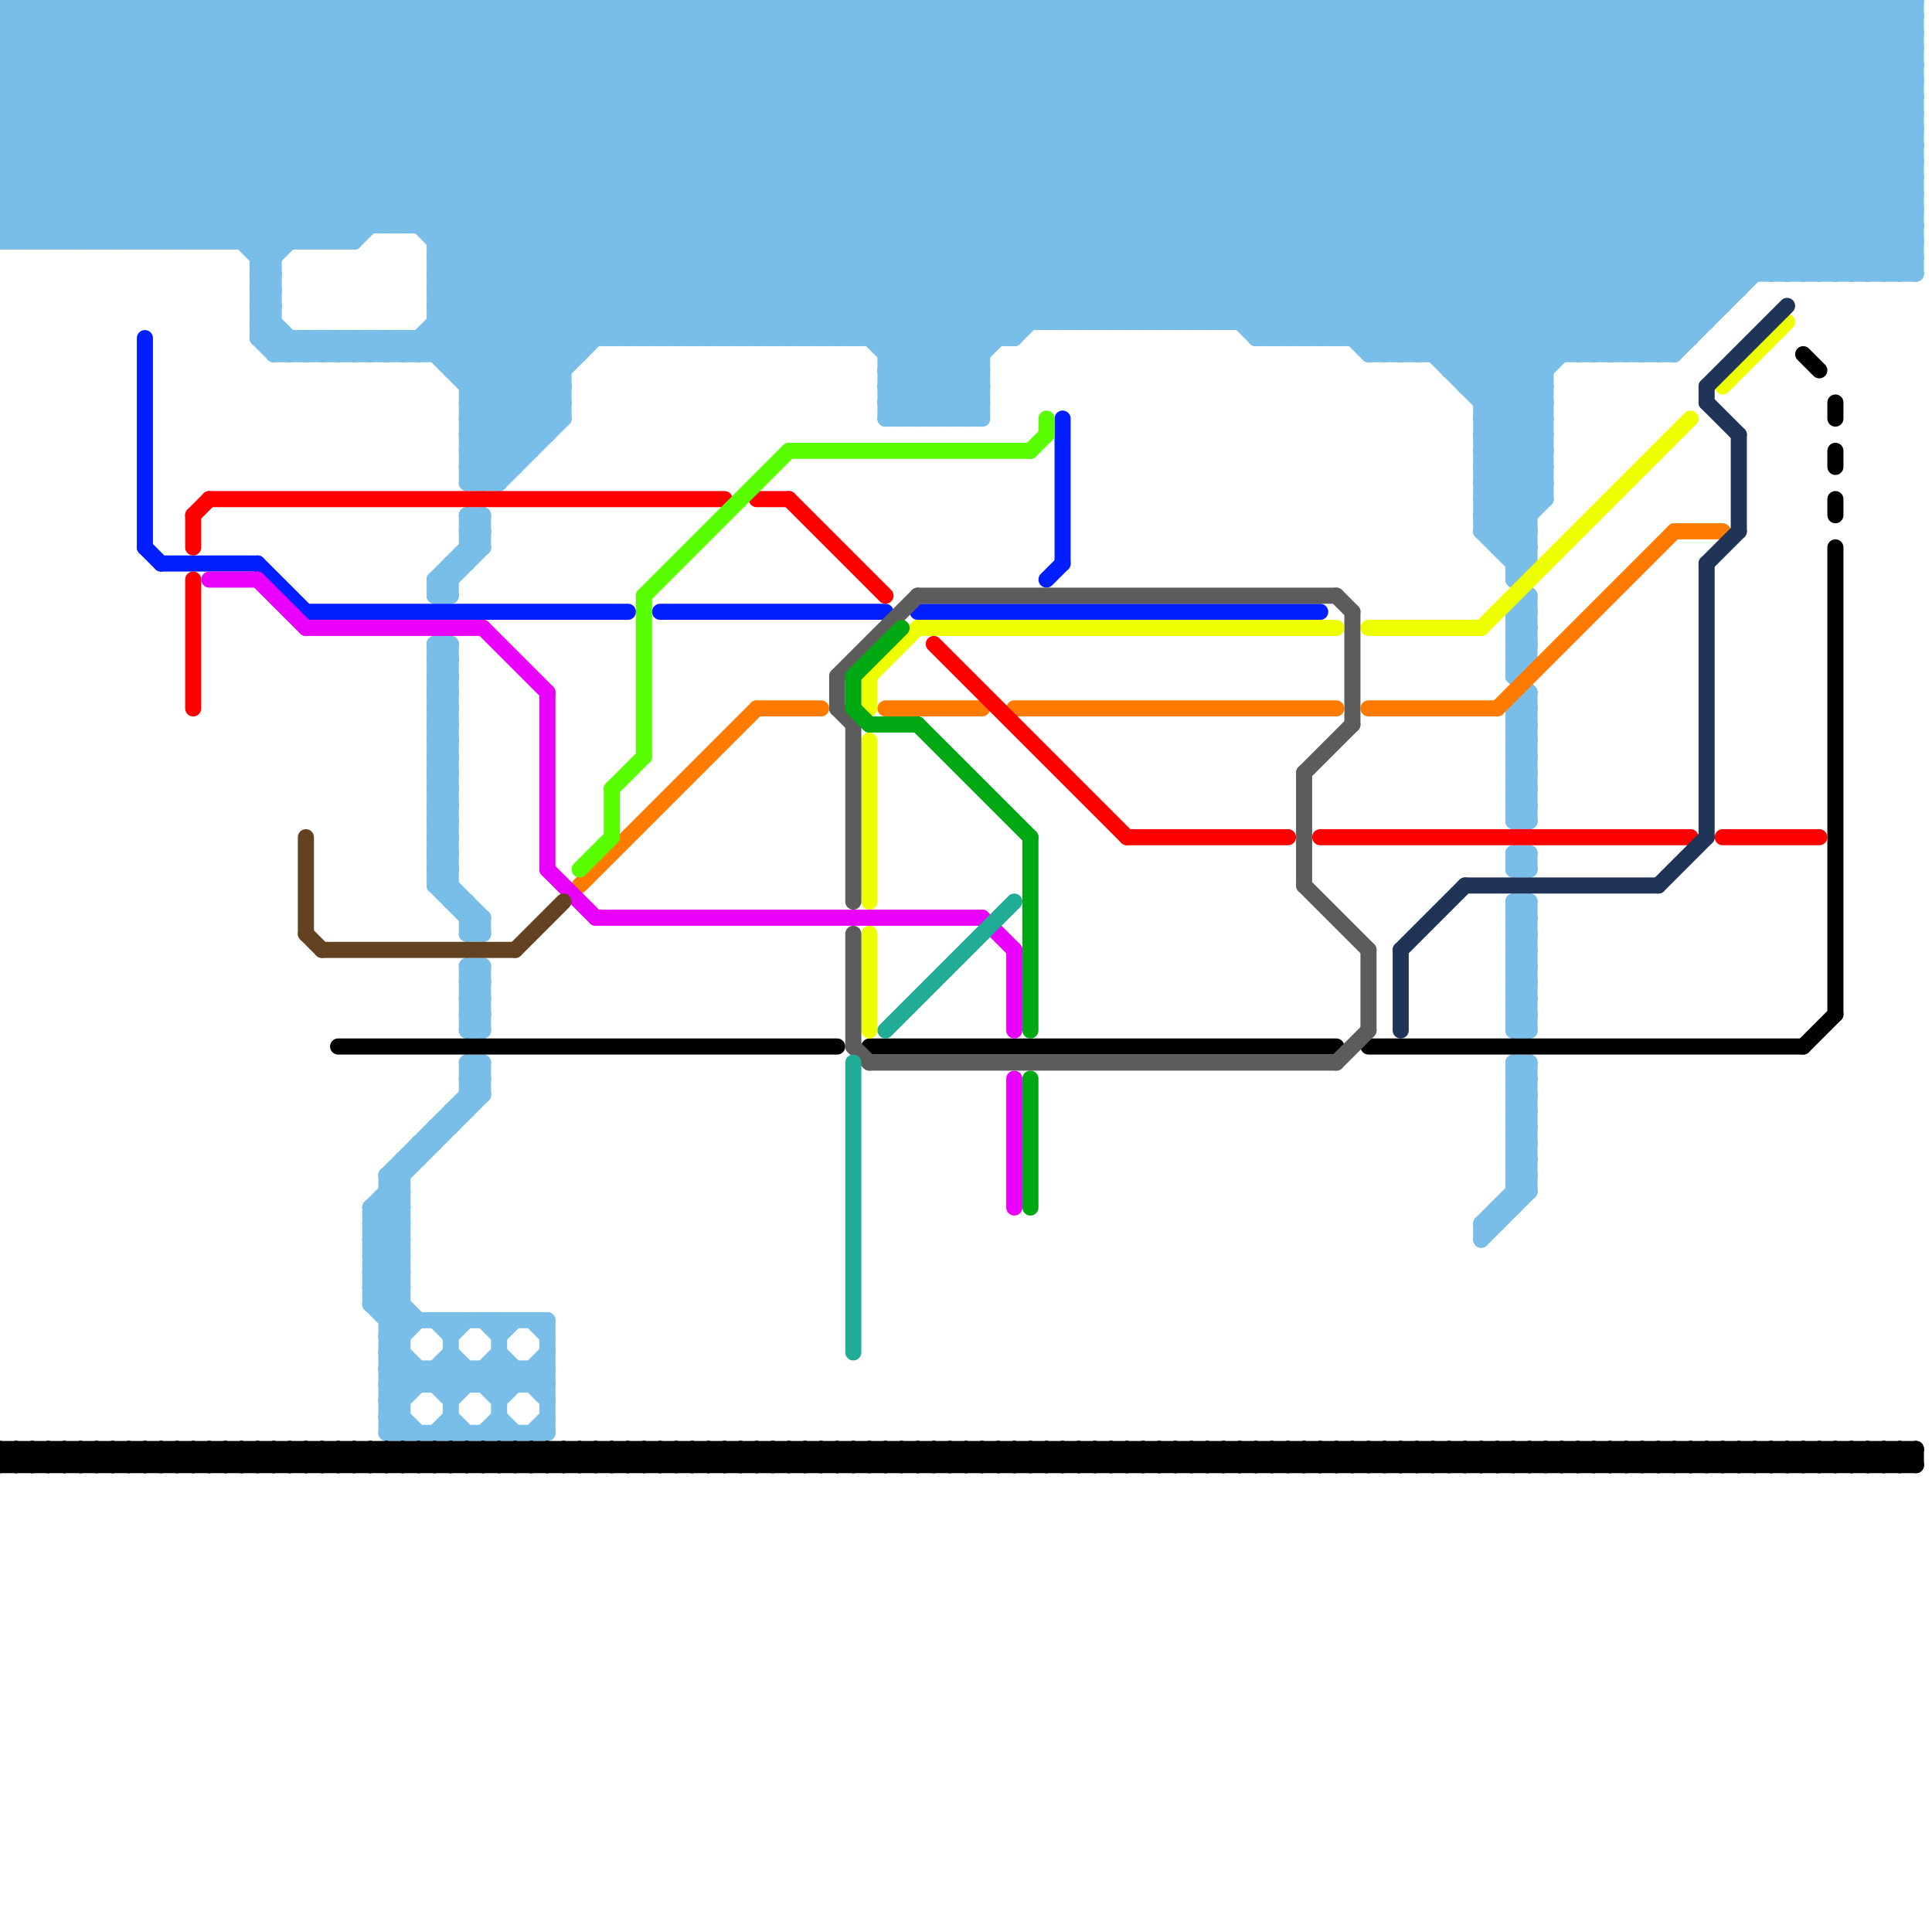 
<svg version="1.1" xmlns="http://www.w3.org/2000/svg" viewBox="0 0 120 120">
<style>line { stroke-width: 1; fill: none; stroke-linecap: round; stroke-linejoin: round; } .c0 { stroke: #79bde9 } .c1 { stroke: #000000 } .c2 { stroke: #001eff } .c3 { stroke: #eeff00 } .c4 { stroke: #ff7b00 } .c5 { stroke: #ff0000 } .c6 { stroke: #1f3456 } .c7 { stroke: #e900fa } .c8 { stroke: #634221 } .c9 { stroke: #59ff00 } .c10 { stroke: #5c5c5c } .c11 { stroke: #00a814 } .c12 { stroke: #20ac95 }</style><line class="c0" x1="0" y1="5" x2="10" y2="15"/><line class="c0" x1="88" y1="0" x2="107" y2="19"/><line class="c0" x1="81" y1="0" x2="81" y2="21"/><line class="c0" x1="100" y1="0" x2="117" y2="17"/><line class="c0" x1="27" y1="52" x2="28" y2="51"/><line class="c0" x1="24" y1="0" x2="24" y2="14"/><line class="c0" x1="27" y1="54" x2="28" y2="53"/><line class="c0" x1="11" y1="15" x2="26" y2="0"/><line class="c0" x1="29" y1="27" x2="34" y2="27"/><line class="c0" x1="29" y1="57" x2="30" y2="57"/><line class="c0" x1="0" y1="8" x2="7" y2="15"/><line class="c0" x1="101" y1="22" x2="119" y2="4"/><line class="c0" x1="24" y1="21" x2="25" y2="22"/><line class="c0" x1="94" y1="57" x2="95" y2="57"/><line class="c0" x1="26" y1="0" x2="26" y2="14"/><line class="c0" x1="108" y1="0" x2="108" y2="18"/><line class="c0" x1="94" y1="59" x2="95" y2="59"/><line class="c0" x1="106" y1="0" x2="119" y2="13"/><line class="c0" x1="30" y1="32" x2="30" y2="34"/><line class="c0" x1="27" y1="70" x2="28" y2="70"/><line class="c0" x1="0" y1="3" x2="3" y2="0"/><line class="c0" x1="31" y1="30" x2="35" y2="26"/><line class="c0" x1="90" y1="0" x2="90" y2="23"/><line class="c0" x1="86" y1="22" x2="108" y2="0"/><line class="c0" x1="29" y1="62" x2="30" y2="61"/><line class="c0" x1="19" y1="21" x2="20" y2="22"/><line class="c0" x1="29" y1="64" x2="30" y2="63"/><line class="c0" x1="91" y1="0" x2="91" y2="24"/><line class="c0" x1="28" y1="56" x2="29" y2="56"/><line class="c0" x1="27" y1="51" x2="28" y2="52"/><line class="c0" x1="94" y1="64" x2="95" y2="63"/><line class="c0" x1="72" y1="20" x2="92" y2="0"/><line class="c0" x1="24" y1="81" x2="25" y2="80"/><line class="c0" x1="94" y1="40" x2="95" y2="39"/><line class="c0" x1="79" y1="0" x2="101" y2="22"/><line class="c0" x1="24" y1="83" x2="25" y2="82"/><line class="c0" x1="95" y1="66" x2="95" y2="74"/><line class="c0" x1="94" y1="56" x2="95" y2="57"/><line class="c0" x1="63" y1="21" x2="84" y2="0"/><line class="c0" x1="94" y1="58" x2="95" y2="59"/><line class="c0" x1="29" y1="26" x2="55" y2="0"/><line class="c0" x1="28" y1="88" x2="29" y2="89"/><line class="c0" x1="81" y1="0" x2="103" y2="22"/><line class="c0" x1="110" y1="0" x2="119" y2="9"/><line class="c0" x1="41" y1="0" x2="62" y2="21"/><line class="c0" x1="1" y1="15" x2="16" y2="0"/><line class="c0" x1="114" y1="0" x2="119" y2="5"/><line class="c0" x1="20" y1="21" x2="20" y2="22"/><line class="c0" x1="20" y1="0" x2="20" y2="15"/><line class="c0" x1="53" y1="0" x2="73" y2="20"/><line class="c0" x1="94" y1="38" x2="94" y2="42"/><line class="c0" x1="0" y1="7" x2="8" y2="15"/><line class="c0" x1="92" y1="30" x2="95" y2="33"/><line class="c0" x1="27" y1="41" x2="28" y2="41"/><line class="c0" x1="78" y1="21" x2="105" y2="21"/><line class="c0" x1="9" y1="0" x2="23" y2="14"/><line class="c0" x1="27" y1="16" x2="119" y2="16"/><line class="c0" x1="0" y1="10" x2="119" y2="10"/><line class="c0" x1="94" y1="39" x2="95" y2="39"/><line class="c0" x1="27" y1="18" x2="108" y2="18"/><line class="c0" x1="0" y1="12" x2="119" y2="12"/><line class="c0" x1="33" y1="85" x2="34" y2="86"/><line class="c0" x1="76" y1="0" x2="98" y2="22"/><line class="c0" x1="0" y1="4" x2="119" y2="4"/><line class="c0" x1="0" y1="14" x2="119" y2="14"/><line class="c0" x1="22" y1="21" x2="22" y2="22"/><line class="c0" x1="28" y1="40" x2="28" y2="56"/><line class="c0" x1="22" y1="0" x2="22" y2="15"/><line class="c0" x1="0" y1="9" x2="9" y2="0"/><line class="c0" x1="94" y1="61" x2="95" y2="60"/><line class="c0" x1="23" y1="79" x2="26" y2="82"/><line class="c0" x1="97" y1="0" x2="97" y2="22"/><line class="c0" x1="94" y1="63" x2="95" y2="62"/><line class="c0" x1="55" y1="0" x2="75" y2="20"/><line class="c0" x1="65" y1="20" x2="85" y2="0"/><line class="c0" x1="15" y1="0" x2="15" y2="15"/><line class="c0" x1="27" y1="36" x2="27" y2="37"/><line class="c0" x1="105" y1="0" x2="105" y2="21"/><line class="c0" x1="17" y1="22" x2="18" y2="21"/><line class="c0" x1="0" y1="11" x2="4" y2="15"/><line class="c0" x1="6" y1="0" x2="21" y2="15"/><line class="c0" x1="49" y1="0" x2="49" y2="21"/><line class="c0" x1="27" y1="15" x2="42" y2="0"/><line class="c0" x1="0" y1="7" x2="7" y2="0"/><line class="c0" x1="27" y1="40" x2="28" y2="41"/><line class="c0" x1="16" y1="20" x2="18" y2="22"/><line class="c0" x1="46" y1="0" x2="66" y2="20"/><line class="c0" x1="23" y1="77" x2="25" y2="75"/><line class="c0" x1="25" y1="22" x2="47" y2="0"/><line class="c0" x1="38" y1="21" x2="59" y2="0"/><line class="c0" x1="29" y1="67" x2="30" y2="68"/><line class="c0" x1="76" y1="0" x2="76" y2="20"/><line class="c0" x1="94" y1="67" x2="95" y2="68"/><line class="c0" x1="95" y1="0" x2="95" y2="35"/><line class="c0" x1="48" y1="0" x2="68" y2="20"/><line class="c0" x1="68" y1="0" x2="96" y2="28"/><line class="c0" x1="21" y1="0" x2="42" y2="21"/><line class="c0" x1="40" y1="21" x2="61" y2="0"/><line class="c0" x1="94" y1="42" x2="95" y2="41"/><line class="c0" x1="118" y1="0" x2="119" y2="1"/><line class="c0" x1="25" y1="14" x2="39" y2="0"/><line class="c0" x1="25" y1="0" x2="25" y2="14"/><line class="c0" x1="92" y1="24" x2="116" y2="0"/><line class="c0" x1="24" y1="82" x2="34" y2="82"/><line class="c0" x1="27" y1="43" x2="28" y2="43"/><line class="c0" x1="54" y1="0" x2="54" y2="21"/><line class="c0" x1="103" y1="0" x2="119" y2="16"/><line class="c0" x1="94" y1="56" x2="95" y2="56"/><line class="c0" x1="67" y1="0" x2="96" y2="29"/><line class="c0" x1="94" y1="48" x2="95" y2="48"/><line class="c0" x1="94" y1="58" x2="95" y2="58"/><line class="c0" x1="78" y1="20" x2="98" y2="0"/><line class="c0" x1="94" y1="50" x2="95" y2="50"/><line class="c0" x1="29" y1="0" x2="29" y2="30"/><line class="c0" x1="115" y1="17" x2="119" y2="13"/><line class="c0" x1="16" y1="0" x2="37" y2="21"/><line class="c0" x1="29" y1="28" x2="31" y2="30"/><line class="c0" x1="43" y1="0" x2="63" y2="20"/><line class="c0" x1="117" y1="0" x2="119" y2="2"/><line class="c0" x1="113" y1="0" x2="113" y2="17"/><line class="c0" x1="18" y1="0" x2="39" y2="21"/><line class="c0" x1="31" y1="0" x2="31" y2="30"/><line class="c0" x1="57" y1="26" x2="83" y2="0"/><line class="c0" x1="33" y1="0" x2="59" y2="26"/><line class="c0" x1="94" y1="53" x2="94" y2="54"/><line class="c0" x1="103" y1="0" x2="103" y2="22"/><line class="c0" x1="23" y1="77" x2="25" y2="79"/><line class="c0" x1="94" y1="66" x2="95" y2="67"/><line class="c0" x1="94" y1="68" x2="95" y2="69"/><line class="c0" x1="73" y1="20" x2="93" y2="0"/><line class="c0" x1="94" y1="39" x2="95" y2="38"/><line class="c0" x1="24" y1="82" x2="25" y2="81"/><line class="c0" x1="82" y1="0" x2="104" y2="22"/><line class="c0" x1="98" y1="0" x2="98" y2="22"/><line class="c0" x1="22" y1="21" x2="23" y2="22"/><line class="c0" x1="33" y1="86" x2="34" y2="85"/><line class="c0" x1="70" y1="20" x2="90" y2="0"/><line class="c0" x1="21" y1="21" x2="21" y2="22"/><line class="c0" x1="24" y1="83" x2="28" y2="87"/><line class="c0" x1="27" y1="53" x2="28" y2="52"/><line class="c0" x1="27" y1="40" x2="28" y2="40"/><line class="c0" x1="94" y1="56" x2="94" y2="64"/><line class="c0" x1="33" y1="82" x2="34" y2="83"/><line class="c0" x1="0" y1="3" x2="119" y2="3"/><line class="c0" x1="42" y1="0" x2="42" y2="21"/><line class="c0" x1="20" y1="15" x2="35" y2="0"/><line class="c0" x1="0" y1="5" x2="119" y2="5"/><line class="c0" x1="56" y1="0" x2="76" y2="20"/><line class="c0" x1="116" y1="0" x2="116" y2="17"/><line class="c0" x1="94" y1="60" x2="95" y2="59"/><line class="c0" x1="0" y1="12" x2="3" y2="15"/><line class="c0" x1="107" y1="0" x2="119" y2="12"/><line class="c0" x1="24" y1="86" x2="25" y2="87"/><line class="c0" x1="46" y1="21" x2="67" y2="0"/><line class="c0" x1="71" y1="0" x2="96" y2="25"/><line class="c0" x1="24" y1="88" x2="25" y2="89"/><line class="c0" x1="94" y1="45" x2="95" y2="46"/><line class="c0" x1="92" y1="29" x2="96" y2="29"/><line class="c0" x1="94" y1="47" x2="95" y2="48"/><line class="c0" x1="29" y1="67" x2="30" y2="67"/><line class="c0" x1="50" y1="0" x2="50" y2="21"/><line class="c0" x1="95" y1="37" x2="95" y2="41"/><line class="c0" x1="62" y1="0" x2="83" y2="21"/><line class="c0" x1="94" y1="67" x2="95" y2="67"/><line class="c0" x1="44" y1="0" x2="44" y2="21"/><line class="c0" x1="22" y1="15" x2="37" y2="0"/><line class="c0" x1="24" y1="87" x2="26" y2="85"/><line class="c0" x1="27" y1="0" x2="27" y2="22"/><line class="c0" x1="118" y1="0" x2="118" y2="17"/><line class="c0" x1="48" y1="21" x2="69" y2="0"/><line class="c0" x1="29" y1="24" x2="53" y2="0"/><line class="c0" x1="0" y1="1" x2="1" y2="0"/><line class="c0" x1="41" y1="21" x2="62" y2="0"/><line class="c0" x1="27" y1="43" x2="28" y2="42"/><line class="c0" x1="45" y1="0" x2="45" y2="21"/><line class="c0" x1="25" y1="72" x2="26" y2="72"/><line class="c0" x1="27" y1="19" x2="107" y2="19"/><line class="c0" x1="51" y1="0" x2="71" y2="20"/><line class="c0" x1="24" y1="0" x2="45" y2="21"/><line class="c0" x1="115" y1="0" x2="119" y2="4"/><line class="c0" x1="94" y1="48" x2="95" y2="47"/><line class="c0" x1="43" y1="21" x2="64" y2="0"/><line class="c0" x1="28" y1="86" x2="29" y2="85"/><line class="c0" x1="94" y1="50" x2="95" y2="49"/><line class="c0" x1="31" y1="85" x2="32" y2="86"/><line class="c0" x1="23" y1="75" x2="30" y2="68"/><line class="c0" x1="26" y1="71" x2="27" y2="71"/><line class="c0" x1="92" y1="31" x2="96" y2="27"/><line class="c0" x1="0" y1="3" x2="12" y2="15"/><line class="c0" x1="26" y1="0" x2="47" y2="21"/><line class="c0" x1="24" y1="85" x2="25" y2="86"/><line class="c0" x1="94" y1="44" x2="95" y2="45"/><line class="c0" x1="104" y1="0" x2="119" y2="15"/><line class="c0" x1="30" y1="86" x2="31" y2="85"/><line class="c0" x1="94" y1="46" x2="95" y2="47"/><line class="c0" x1="29" y1="66" x2="30" y2="66"/><line class="c0" x1="35" y1="0" x2="61" y2="26"/><line class="c0" x1="94" y1="66" x2="95" y2="66"/><line class="c0" x1="19" y1="0" x2="40" y2="21"/><line class="c0" x1="94" y1="68" x2="95" y2="68"/><line class="c0" x1="0" y1="6" x2="9" y2="15"/><line class="c0" x1="63" y1="0" x2="85" y2="22"/><line class="c0" x1="27" y1="42" x2="28" y2="42"/><line class="c0" x1="34" y1="0" x2="60" y2="26"/><line class="c0" x1="30" y1="82" x2="31" y2="83"/><line class="c0" x1="24" y1="87" x2="26" y2="89"/><line class="c0" x1="47" y1="0" x2="47" y2="21"/><line class="c0" x1="94" y1="49" x2="95" y2="49"/><line class="c0" x1="32" y1="0" x2="32" y2="29"/><line class="c0" x1="29" y1="30" x2="35" y2="24"/><line class="c0" x1="94" y1="51" x2="95" y2="51"/><line class="c0" x1="94" y1="69" x2="95" y2="68"/><line class="c0" x1="0" y1="0" x2="119" y2="0"/><line class="c0" x1="16" y1="20" x2="17" y2="20"/><line class="c0" x1="94" y1="71" x2="95" y2="70"/><line class="c0" x1="16" y1="18" x2="17" y2="19"/><line class="c0" x1="73" y1="0" x2="96" y2="23"/><line class="c0" x1="0" y1="15" x2="22" y2="15"/><line class="c0" x1="23" y1="21" x2="23" y2="22"/><line class="c0" x1="4" y1="0" x2="4" y2="15"/><line class="c0" x1="104" y1="0" x2="104" y2="22"/><line class="c0" x1="23" y1="76" x2="25" y2="78"/><line class="c0" x1="29" y1="25" x2="35" y2="25"/><line class="c0" x1="23" y1="78" x2="25" y2="80"/><line class="c0" x1="87" y1="22" x2="109" y2="0"/><line class="c0" x1="63" y1="0" x2="63" y2="21"/><line class="c0" x1="110" y1="17" x2="119" y2="8"/><line class="c0" x1="92" y1="31" x2="96" y2="31"/><line class="c0" x1="89" y1="22" x2="111" y2="0"/><line class="c0" x1="0" y1="5" x2="5" y2="0"/><line class="c0" x1="52" y1="0" x2="52" y2="21"/><line class="c0" x1="27" y1="48" x2="28" y2="48"/><line class="c0" x1="27" y1="50" x2="28" y2="50"/><line class="c0" x1="26" y1="22" x2="48" y2="0"/><line class="c0" x1="92" y1="0" x2="109" y2="17"/><line class="c0" x1="91" y1="24" x2="96" y2="24"/><line class="c0" x1="119" y1="0" x2="119" y2="17"/><line class="c0" x1="23" y1="79" x2="25" y2="79"/><line class="c0" x1="23" y1="81" x2="25" y2="81"/><line class="c0" x1="92" y1="32" x2="95" y2="32"/><line class="c0" x1="16" y1="17" x2="17" y2="18"/><line class="c0" x1="102" y1="22" x2="119" y2="5"/><line class="c0" x1="94" y1="0" x2="111" y2="17"/><line class="c0" x1="53" y1="0" x2="53" y2="21"/><line class="c0" x1="2" y1="0" x2="17" y2="15"/><line class="c0" x1="92" y1="29" x2="95" y2="32"/><line class="c0" x1="51" y1="21" x2="72" y2="0"/><line class="c0" x1="94" y1="36" x2="95" y2="37"/><line class="c0" x1="92" y1="28" x2="96" y2="28"/><line class="c0" x1="92" y1="30" x2="96" y2="30"/><line class="c0" x1="29" y1="30" x2="31" y2="30"/><line class="c0" x1="70" y1="0" x2="70" y2="20"/><line class="c0" x1="93" y1="75" x2="93" y2="76"/><line class="c0" x1="94" y1="44" x2="95" y2="44"/><line class="c0" x1="36" y1="0" x2="61" y2="25"/><line class="c0" x1="0" y1="6" x2="6" y2="0"/><line class="c0" x1="24" y1="87" x2="25" y2="87"/><line class="c0" x1="94" y1="46" x2="95" y2="46"/><line class="c0" x1="27" y1="0" x2="48" y2="21"/><line class="c0" x1="31" y1="86" x2="32" y2="85"/><line class="c0" x1="16" y1="15" x2="31" y2="0"/><line class="c0" x1="27" y1="42" x2="28" y2="41"/><line class="c0" x1="91" y1="23" x2="114" y2="0"/><line class="c0" x1="112" y1="0" x2="119" y2="7"/><line class="c0" x1="25" y1="0" x2="46" y2="21"/><line class="c0" x1="71" y1="0" x2="71" y2="20"/><line class="c0" x1="116" y1="0" x2="119" y2="3"/><line class="c0" x1="29" y1="32" x2="30" y2="33"/><line class="c0" x1="94" y1="49" x2="95" y2="48"/><line class="c0" x1="28" y1="69" x2="28" y2="70"/><line class="c0" x1="94" y1="51" x2="95" y2="50"/><line class="c0" x1="24" y1="88" x2="28" y2="84"/><line class="c0" x1="24" y1="89" x2="34" y2="89"/><line class="c0" x1="117" y1="0" x2="117" y2="17"/><line class="c0" x1="16" y1="20" x2="17" y2="19"/><line class="c0" x1="25" y1="72" x2="25" y2="89"/><line class="c0" x1="55" y1="0" x2="55" y2="26"/><line class="c0" x1="73" y1="0" x2="73" y2="20"/><line class="c0" x1="66" y1="0" x2="88" y2="22"/><line class="c0" x1="92" y1="28" x2="95" y2="31"/><line class="c0" x1="87" y1="0" x2="87" y2="22"/><line class="c0" x1="29" y1="63" x2="30" y2="64"/><line class="c0" x1="0" y1="2" x2="13" y2="15"/><line class="c0" x1="18" y1="22" x2="19" y2="21"/><line class="c0" x1="71" y1="20" x2="91" y2="0"/><line class="c0" x1="41" y1="0" x2="41" y2="21"/><line class="c0" x1="92" y1="31" x2="95" y2="34"/><line class="c0" x1="39" y1="21" x2="60" y2="0"/><line class="c0" x1="7" y1="0" x2="7" y2="15"/><line class="c0" x1="24" y1="14" x2="38" y2="0"/><line class="c0" x1="91" y1="24" x2="115" y2="0"/><line class="c0" x1="29" y1="68" x2="30" y2="68"/><line class="c0" x1="27" y1="48" x2="28" y2="47"/><line class="c0" x1="19" y1="22" x2="20" y2="21"/><line class="c0" x1="27" y1="50" x2="28" y2="49"/><line class="c0" x1="66" y1="20" x2="86" y2="0"/><line class="c0" x1="29" y1="33" x2="30" y2="34"/><line class="c0" x1="24" y1="89" x2="25" y2="88"/><line class="c0" x1="6" y1="15" x2="21" y2="0"/><line class="c0" x1="26" y1="14" x2="40" y2="0"/><line class="c0" x1="24" y1="74" x2="25" y2="75"/><line class="c0" x1="40" y1="0" x2="61" y2="21"/><line class="c0" x1="92" y1="26" x2="118" y2="0"/><line class="c0" x1="23" y1="75" x2="25" y2="77"/><line class="c0" x1="15" y1="0" x2="36" y2="21"/><line class="c0" x1="16" y1="17" x2="17" y2="17"/><line class="c0" x1="66" y1="0" x2="66" y2="20"/><line class="c0" x1="16" y1="19" x2="17" y2="19"/><line class="c0" x1="4" y1="15" x2="19" y2="0"/><line class="c0" x1="29" y1="27" x2="31" y2="29"/><line class="c0" x1="30" y1="0" x2="30" y2="30"/><line class="c0" x1="0" y1="10" x2="10" y2="0"/><line class="c0" x1="70" y1="0" x2="96" y2="26"/><line class="c0" x1="95" y1="0" x2="112" y2="17"/><line class="c0" x1="94" y1="38" x2="95" y2="38"/><line class="c0" x1="29" y1="58" x2="30" y2="57"/><line class="c0" x1="55" y1="24" x2="79" y2="0"/><line class="c0" x1="27" y1="49" x2="28" y2="49"/><line class="c0" x1="27" y1="85" x2="27" y2="86"/><line class="c0" x1="29" y1="66" x2="29" y2="69"/><line class="c0" x1="27" y1="47" x2="28" y2="48"/><line class="c0" x1="0" y1="2" x2="2" y2="0"/><line class="c0" x1="97" y1="0" x2="114" y2="17"/><line class="c0" x1="30" y1="66" x2="30" y2="68"/><line class="c0" x1="92" y1="76" x2="93" y2="76"/><line class="c0" x1="25" y1="21" x2="26" y2="22"/><line class="c0" x1="23" y1="80" x2="25" y2="80"/><line class="c0" x1="85" y1="0" x2="105" y2="20"/><line class="c0" x1="0" y1="10" x2="5" y2="15"/><line class="c0" x1="28" y1="35" x2="29" y2="35"/><line class="c0" x1="94" y1="74" x2="95" y2="74"/><line class="c0" x1="114" y1="17" x2="119" y2="12"/><line class="c0" x1="30" y1="30" x2="35" y2="25"/><line class="c0" x1="93" y1="34" x2="96" y2="31"/><line class="c0" x1="29" y1="24" x2="35" y2="24"/><line class="c0" x1="74" y1="0" x2="96" y2="22"/><line class="c0" x1="29" y1="26" x2="35" y2="26"/><line class="c0" x1="0" y1="4" x2="4" y2="0"/><line class="c0" x1="59" y1="0" x2="80" y2="21"/><line class="c0" x1="19" y1="15" x2="34" y2="0"/><line class="c0" x1="86" y1="0" x2="106" y2="20"/><line class="c0" x1="83" y1="21" x2="104" y2="0"/><line class="c0" x1="112" y1="17" x2="119" y2="10"/><line class="c0" x1="0" y1="6" x2="119" y2="6"/><line class="c0" x1="94" y1="35" x2="95" y2="35"/><line class="c0" x1="16" y1="0" x2="16" y2="21"/><line class="c0" x1="0" y1="8" x2="119" y2="8"/><line class="c0" x1="89" y1="0" x2="89" y2="22"/><line class="c0" x1="28" y1="23" x2="51" y2="0"/><line class="c0" x1="72" y1="0" x2="96" y2="24"/><line class="c0" x1="13" y1="0" x2="13" y2="15"/><line class="c0" x1="94" y1="57" x2="95" y2="56"/><line class="c0" x1="16" y1="21" x2="17" y2="20"/><line class="c0" x1="94" y1="59" x2="95" y2="58"/><line class="c0" x1="88" y1="0" x2="88" y2="22"/><line class="c0" x1="85" y1="21" x2="106" y2="0"/><line class="c0" x1="94" y1="73" x2="95" y2="74"/><line class="c0" x1="24" y1="84" x2="26" y2="82"/><line class="c0" x1="78" y1="21" x2="99" y2="0"/><line class="c0" x1="82" y1="0" x2="82" y2="21"/><line class="c0" x1="8" y1="0" x2="8" y2="15"/><line class="c0" x1="27" y1="36" x2="28" y2="37"/><line class="c0" x1="27" y1="51" x2="28" y2="51"/><line class="c0" x1="55" y1="25" x2="61" y2="25"/><line class="c0" x1="29" y1="33" x2="30" y2="33"/><line class="c0" x1="80" y1="21" x2="101" y2="0"/><line class="c0" x1="16" y1="16" x2="32" y2="0"/><line class="c0" x1="0" y1="0" x2="0" y2="15"/><line class="c0" x1="23" y1="79" x2="25" y2="77"/><line class="c0" x1="23" y1="81" x2="25" y2="79"/><line class="c0" x1="10" y1="0" x2="10" y2="15"/><line class="c0" x1="27" y1="22" x2="49" y2="0"/><line class="c0" x1="12" y1="15" x2="27" y2="0"/><line class="c0" x1="17" y1="0" x2="17" y2="22"/><line class="c0" x1="22" y1="22" x2="23" y2="21"/><line class="c0" x1="67" y1="0" x2="67" y2="20"/><line class="c0" x1="14" y1="15" x2="29" y2="0"/><line class="c0" x1="94" y1="36" x2="95" y2="35"/><line class="c0" x1="94" y1="38" x2="95" y2="37"/><line class="c0" x1="1" y1="0" x2="17" y2="16"/><line class="c0" x1="69" y1="0" x2="69" y2="20"/><line class="c0" x1="27" y1="49" x2="28" y2="48"/><line class="c0" x1="11" y1="0" x2="25" y2="14"/><line class="c0" x1="7" y1="15" x2="22" y2="0"/><line class="c0" x1="27" y1="41" x2="28" y2="40"/><line class="c0" x1="117" y1="17" x2="119" y2="15"/><line class="c0" x1="24" y1="73" x2="25" y2="74"/><line class="c0" x1="26" y1="71" x2="26" y2="72"/><line class="c0" x1="98" y1="0" x2="115" y2="17"/><line class="c0" x1="20" y1="21" x2="21" y2="22"/><line class="c0" x1="64" y1="0" x2="86" y2="22"/><line class="c0" x1="16" y1="16" x2="17" y2="16"/><line class="c0" x1="55" y1="22" x2="61" y2="22"/><line class="c0" x1="94" y1="54" x2="95" y2="54"/><line class="c0" x1="0" y1="8" x2="8" y2="0"/><line class="c0" x1="33" y1="0" x2="33" y2="28"/><line class="c0" x1="3" y1="0" x2="3" y2="15"/><line class="c0" x1="29" y1="32" x2="29" y2="35"/><line class="c0" x1="92" y1="33" x2="96" y2="29"/><line class="c0" x1="29" y1="26" x2="32" y2="29"/><line class="c0" x1="94" y1="62" x2="95" y2="63"/><line class="c0" x1="0" y1="0" x2="17" y2="17"/><line class="c0" x1="27" y1="17" x2="35" y2="25"/><line class="c0" x1="27" y1="46" x2="28" y2="47"/><line class="c0" x1="61" y1="0" x2="82" y2="21"/><line class="c0" x1="28" y1="87" x2="31" y2="84"/><line class="c0" x1="5" y1="0" x2="5" y2="15"/><line class="c0" x1="92" y1="0" x2="92" y2="33"/><line class="c0" x1="94" y1="35" x2="95" y2="34"/><line class="c0" x1="55" y1="25" x2="56" y2="26"/><line class="c0" x1="84" y1="21" x2="105" y2="0"/><line class="c0" x1="94" y1="53" x2="95" y2="54"/><line class="c0" x1="111" y1="0" x2="119" y2="8"/><line class="c0" x1="96" y1="0" x2="96" y2="31"/><line class="c0" x1="94" y1="73" x2="95" y2="73"/><line class="c0" x1="77" y1="0" x2="99" y2="22"/><line class="c0" x1="24" y1="86" x2="34" y2="86"/><line class="c0" x1="93" y1="34" x2="95" y2="34"/><line class="c0" x1="60" y1="26" x2="61" y2="25"/><line class="c0" x1="91" y1="0" x2="108" y2="17"/><line class="c0" x1="92" y1="33" x2="95" y2="33"/><line class="c0" x1="30" y1="60" x2="30" y2="64"/><line class="c0" x1="68" y1="20" x2="88" y2="0"/><line class="c0" x1="75" y1="0" x2="97" y2="22"/><line class="c0" x1="100" y1="22" x2="119" y2="3"/><line class="c0" x1="54" y1="0" x2="74" y2="20"/><line class="c0" x1="27" y1="36" x2="28" y2="36"/><line class="c0" x1="93" y1="0" x2="110" y2="17"/><line class="c0" x1="27" y1="51" x2="28" y2="50"/><line class="c0" x1="0" y1="14" x2="14" y2="0"/><line class="c0" x1="0" y1="7" x2="119" y2="7"/><line class="c0" x1="21" y1="21" x2="22" y2="22"/><line class="c0" x1="0" y1="9" x2="119" y2="9"/><line class="c0" x1="24" y1="75" x2="25" y2="76"/><line class="c0" x1="0" y1="1" x2="119" y2="1"/><line class="c0" x1="29" y1="25" x2="32" y2="28"/><line class="c0" x1="20" y1="22" x2="21" y2="21"/><line class="c0" x1="94" y1="58" x2="95" y2="57"/><line class="c0" x1="31" y1="82" x2="31" y2="89"/><line class="c0" x1="27" y1="52" x2="28" y2="53"/><line class="c0" x1="23" y1="21" x2="24" y2="22"/><line class="c0" x1="13" y1="15" x2="28" y2="0"/><line class="c0" x1="49" y1="0" x2="69" y2="20"/><line class="c0" x1="0" y1="12" x2="12" y2="0"/><line class="c0" x1="77" y1="0" x2="77" y2="20"/><line class="c0" x1="18" y1="0" x2="18" y2="15"/><line class="c0" x1="37" y1="0" x2="37" y2="21"/><line class="c0" x1="15" y1="15" x2="30" y2="0"/><line class="c0" x1="23" y1="80" x2="25" y2="78"/><line class="c0" x1="57" y1="0" x2="78" y2="21"/><line class="c0" x1="29" y1="62" x2="30" y2="63"/><line class="c0" x1="72" y1="0" x2="72" y2="20"/><line class="c0" x1="65" y1="0" x2="87" y2="22"/><line class="c0" x1="38" y1="0" x2="38" y2="21"/><line class="c0" x1="38" y1="0" x2="61" y2="23"/><line class="c0" x1="28" y1="35" x2="28" y2="37"/><line class="c0" x1="17" y1="0" x2="38" y2="21"/><line class="c0" x1="86" y1="0" x2="86" y2="22"/><line class="c0" x1="94" y1="40" x2="95" y2="41"/><line class="c0" x1="78" y1="0" x2="78" y2="21"/><line class="c0" x1="103" y1="22" x2="119" y2="6"/><line class="c0" x1="16" y1="19" x2="19" y2="22"/><line class="c0" x1="94" y1="62" x2="95" y2="62"/><line class="c0" x1="107" y1="0" x2="107" y2="19"/><line class="c0" x1="34" y1="0" x2="34" y2="27"/><line class="c0" x1="80" y1="0" x2="80" y2="21"/><line class="c0" x1="30" y1="57" x2="30" y2="58"/><line class="c0" x1="23" y1="0" x2="23" y2="14"/><line class="c0" x1="90" y1="23" x2="96" y2="23"/><line class="c0" x1="94" y1="53" x2="95" y2="53"/><line class="c0" x1="6" y1="0" x2="6" y2="15"/><line class="c0" x1="74" y1="20" x2="94" y2="0"/><line class="c0" x1="94" y1="45" x2="95" y2="45"/><line class="c0" x1="83" y1="0" x2="104" y2="21"/><line class="c0" x1="24" y1="88" x2="25" y2="88"/><line class="c0" x1="94" y1="47" x2="95" y2="47"/><line class="c0" x1="90" y1="22" x2="112" y2="0"/><line class="c0" x1="29" y1="67" x2="30" y2="66"/><line class="c0" x1="0" y1="14" x2="1" y2="15"/><line class="c0" x1="94" y1="67" x2="95" y2="66"/><line class="c0" x1="31" y1="87" x2="34" y2="84"/><line class="c0" x1="109" y1="0" x2="109" y2="17"/><line class="c0" x1="76" y1="20" x2="96" y2="0"/><line class="c0" x1="29" y1="61" x2="30" y2="62"/><line class="c0" x1="92" y1="32" x2="96" y2="28"/><line class="c0" x1="29" y1="29" x2="32" y2="29"/><line class="c0" x1="94" y1="61" x2="95" y2="62"/><line class="c0" x1="59" y1="0" x2="59" y2="26"/><line class="c0" x1="27" y1="16" x2="35" y2="24"/><line class="c0" x1="94" y1="63" x2="95" y2="64"/><line class="c0" x1="69" y1="20" x2="89" y2="0"/><line class="c0" x1="27" y1="18" x2="35" y2="26"/><line class="c0" x1="54" y1="21" x2="75" y2="0"/><line class="c0" x1="111" y1="0" x2="111" y2="17"/><line class="c0" x1="85" y1="22" x2="107" y2="0"/><line class="c0" x1="14" y1="0" x2="36" y2="22"/><line class="c0" x1="92" y1="27" x2="96" y2="27"/><line class="c0" x1="89" y1="0" x2="107" y2="18"/><line class="c0" x1="28" y1="84" x2="31" y2="87"/><line class="c0" x1="95" y1="56" x2="95" y2="64"/><line class="c0" x1="27" y1="37" x2="28" y2="37"/><line class="c0" x1="78" y1="0" x2="100" y2="22"/><line class="c0" x1="24" y1="21" x2="24" y2="22"/><line class="c0" x1="24" y1="85" x2="34" y2="85"/><line class="c0" x1="18" y1="21" x2="18" y2="22"/><line class="c0" x1="8" y1="0" x2="22" y2="14"/><line class="c0" x1="99" y1="0" x2="99" y2="22"/><line class="c0" x1="27" y1="16" x2="43" y2="0"/><line class="c0" x1="49" y1="21" x2="70" y2="0"/><line class="c0" x1="80" y1="0" x2="102" y2="22"/><line class="c0" x1="17" y1="22" x2="36" y2="22"/><line class="c0" x1="23" y1="77" x2="25" y2="77"/><line class="c0" x1="10" y1="0" x2="24" y2="14"/><line class="c0" x1="101" y1="0" x2="101" y2="22"/><line class="c0" x1="93" y1="33" x2="96" y2="30"/><line class="c0" x1="94" y1="68" x2="95" y2="67"/><line class="c0" x1="19" y1="21" x2="19" y2="22"/><line class="c0" x1="19" y1="0" x2="19" y2="15"/><line class="c0" x1="94" y1="42" x2="95" y2="43"/><line class="c0" x1="92" y1="76" x2="95" y2="73"/><line class="c0" x1="29" y1="62" x2="30" y2="62"/><line class="c0" x1="92" y1="26" x2="96" y2="26"/><line class="c0" x1="29" y1="56" x2="29" y2="58"/><line class="c0" x1="29" y1="64" x2="30" y2="64"/><line class="c0" x1="46" y1="0" x2="46" y2="21"/><line class="c0" x1="40" y1="0" x2="40" y2="21"/><line class="c0" x1="58" y1="0" x2="79" y2="21"/><line class="c0" x1="23" y1="75" x2="23" y2="81"/><line class="c0" x1="27" y1="45" x2="28" y2="46"/><line class="c0" x1="16" y1="18" x2="17" y2="18"/><line class="c0" x1="55" y1="24" x2="61" y2="24"/><line class="c0" x1="29" y1="29" x2="58" y2="0"/><line class="c0" x1="92" y1="27" x2="96" y2="31"/><line class="c0" x1="24" y1="83" x2="25" y2="83"/><line class="c0" x1="35" y1="0" x2="35" y2="26"/><line class="c0" x1="60" y1="0" x2="81" y2="21"/><line class="c0" x1="93" y1="0" x2="93" y2="34"/><line class="c0" x1="42" y1="21" x2="63" y2="0"/><line class="c0" x1="56" y1="26" x2="82" y2="0"/><line class="c0" x1="31" y1="84" x2="34" y2="87"/><line class="c0" x1="52" y1="21" x2="73" y2="0"/><line class="c0" x1="20" y1="0" x2="41" y2="21"/><line class="c0" x1="27" y1="70" x2="27" y2="71"/><line class="c0" x1="92" y1="25" x2="117" y2="0"/><line class="c0" x1="24" y1="86" x2="25" y2="85"/><line class="c0" x1="58" y1="26" x2="61" y2="23"/><line class="c0" x1="44" y1="21" x2="65" y2="0"/><line class="c0" x1="28" y1="83" x2="29" y2="82"/><line class="c0" x1="93" y1="75" x2="94" y2="75"/><line class="c0" x1="9" y1="15" x2="24" y2="0"/><line class="c0" x1="94" y1="45" x2="95" y2="44"/><line class="c0" x1="94" y1="47" x2="95" y2="46"/><line class="c0" x1="27" y1="85" x2="28" y2="86"/><line class="c0" x1="108" y1="0" x2="119" y2="11"/><line class="c0" x1="45" y1="0" x2="65" y2="20"/><line class="c0" x1="29" y1="25" x2="54" y2="0"/><line class="c0" x1="84" y1="0" x2="105" y2="21"/><line class="c0" x1="22" y1="0" x2="43" y2="21"/><line class="c0" x1="29" y1="60" x2="29" y2="64"/><line class="c0" x1="94" y1="39" x2="95" y2="40"/><line class="c0" x1="29" y1="61" x2="30" y2="61"/><line class="c0" x1="92" y1="33" x2="94" y2="35"/><line class="c0" x1="94" y1="61" x2="95" y2="61"/><line class="c0" x1="61" y1="0" x2="61" y2="26"/><line class="c0" x1="77" y1="20" x2="97" y2="0"/><line class="c0" x1="94" y1="63" x2="95" y2="63"/><line class="c0" x1="47" y1="0" x2="67" y2="20"/><line class="c0" x1="92" y1="26" x2="96" y2="30"/><line class="c0" x1="106" y1="0" x2="106" y2="20"/><line class="c0" x1="112" y1="0" x2="112" y2="17"/><line class="c0" x1="92" y1="27" x2="119" y2="0"/><line class="c0" x1="27" y1="86" x2="28" y2="85"/><line class="c0" x1="113" y1="17" x2="119" y2="11"/><line class="c0" x1="31" y1="83" x2="32" y2="82"/><line class="c0" x1="90" y1="0" x2="108" y2="18"/><line class="c0" x1="26" y1="21" x2="26" y2="22"/><line class="c0" x1="36" y1="0" x2="36" y2="22"/><line class="c0" x1="27" y1="53" x2="28" y2="54"/><line class="c0" x1="56" y1="0" x2="56" y2="26"/><line class="c0" x1="114" y1="0" x2="114" y2="17"/><line class="c0" x1="29" y1="29" x2="30" y2="30"/><line class="c0" x1="104" y1="22" x2="119" y2="7"/><line class="c0" x1="24" y1="85" x2="25" y2="84"/><line class="c0" x1="94" y1="44" x2="95" y2="43"/><line class="c0" x1="94" y1="46" x2="95" y2="45"/><line class="c0" x1="27" y1="40" x2="27" y2="55"/><line class="c0" x1="100" y1="0" x2="100" y2="22"/><line class="c0" x1="94" y1="60" x2="95" y2="61"/><line class="c0" x1="55" y1="23" x2="58" y2="26"/><line class="c0" x1="2" y1="0" x2="2" y2="15"/><line class="c0" x1="102" y1="0" x2="102" y2="22"/><line class="c0" x1="55" y1="24" x2="57" y2="26"/><line class="c0" x1="29" y1="32" x2="30" y2="32"/><line class="c0" x1="29" y1="34" x2="30" y2="34"/><line class="c0" x1="25" y1="21" x2="25" y2="22"/><line class="c0" x1="48" y1="0" x2="48" y2="21"/><line class="c0" x1="92" y1="32" x2="95" y2="35"/><line class="c0" x1="27" y1="45" x2="28" y2="45"/><line class="c0" x1="16" y1="18" x2="17" y2="17"/><line class="c0" x1="27" y1="43" x2="28" y2="44"/><line class="c0" x1="111" y1="17" x2="119" y2="9"/><line class="c0" x1="29" y1="63" x2="30" y2="63"/><line class="c0" x1="23" y1="76" x2="25" y2="76"/><line class="c0" x1="94" y1="48" x2="95" y2="49"/><line class="c0" x1="23" y1="78" x2="25" y2="78"/><line class="c0" x1="62" y1="0" x2="62" y2="21"/><line class="c0" x1="50" y1="21" x2="71" y2="0"/><line class="c0" x1="94" y1="50" x2="95" y2="51"/><line class="c0" x1="55" y1="23" x2="78" y2="0"/><line class="c0" x1="43" y1="0" x2="43" y2="21"/><line class="c0" x1="95" y1="43" x2="95" y2="51"/><line class="c0" x1="88" y1="22" x2="110" y2="0"/><line class="c0" x1="51" y1="0" x2="51" y2="21"/><line class="c0" x1="92" y1="25" x2="96" y2="25"/><line class="c0" x1="28" y1="82" x2="28" y2="89"/><line class="c0" x1="29" y1="27" x2="56" y2="0"/><line class="c0" x1="115" y1="0" x2="115" y2="17"/><line class="c0" x1="27" y1="44" x2="28" y2="45"/><line class="c0" x1="0" y1="11" x2="11" y2="0"/><line class="c0" x1="55" y1="23" x2="61" y2="23"/><line class="c0" x1="45" y1="21" x2="66" y2="0"/><line class="c0" x1="59" y1="26" x2="61" y2="24"/><line class="c0" x1="24" y1="74" x2="25" y2="74"/><line class="c0" x1="28" y1="69" x2="29" y2="69"/><line class="c0" x1="29" y1="61" x2="30" y2="60"/><line class="c0" x1="4" y1="0" x2="19" y2="15"/><line class="c0" x1="30" y1="85" x2="30" y2="86"/><line class="c0" x1="74" y1="0" x2="74" y2="20"/><line class="c0" x1="28" y1="0" x2="49" y2="21"/><line class="c0" x1="68" y1="0" x2="68" y2="20"/><line class="c0" x1="47" y1="21" x2="68" y2="0"/><line class="c0" x1="27" y1="55" x2="30" y2="58"/><line class="c0" x1="16" y1="19" x2="17" y2="18"/><line class="c0" x1="94" y1="69" x2="95" y2="70"/><line class="c0" x1="94" y1="71" x2="95" y2="72"/><line class="c0" x1="30" y1="0" x2="51" y2="21"/><line class="c0" x1="27" y1="82" x2="28" y2="83"/><line class="c0" x1="28" y1="85" x2="29" y2="86"/><line class="c0" x1="105" y1="0" x2="119" y2="14"/><line class="c0" x1="109" y1="0" x2="119" y2="10"/><line class="c0" x1="29" y1="0" x2="50" y2="21"/><line class="c0" x1="27" y1="53" x2="28" y2="53"/><line class="c0" x1="23" y1="0" x2="44" y2="21"/><line class="c0" x1="27" y1="47" x2="28" y2="47"/><line class="c0" x1="24" y1="84" x2="26" y2="86"/><line class="c0" x1="94" y1="60" x2="95" y2="60"/><line class="c0" x1="33" y1="85" x2="33" y2="86"/><line class="c0" x1="27" y1="14" x2="41" y2="0"/><line class="c0" x1="39" y1="0" x2="61" y2="22"/><line class="c0" x1="12" y1="0" x2="35" y2="23"/><line class="c0" x1="37" y1="0" x2="61" y2="24"/><line class="c0" x1="27" y1="89" x2="28" y2="88"/><line class="c0" x1="118" y1="17" x2="119" y2="16"/><line class="c0" x1="92" y1="77" x2="95" y2="74"/><line class="c0" x1="39" y1="0" x2="39" y2="21"/><line class="c0" x1="23" y1="81" x2="25" y2="83"/><line class="c0" x1="75" y1="20" x2="95" y2="0"/><line class="c0" x1="0" y1="13" x2="2" y2="15"/><line class="c0" x1="94" y1="70" x2="95" y2="71"/><line class="c0" x1="26" y1="21" x2="33" y2="28"/><line class="c0" x1="94" y1="72" x2="95" y2="73"/><line class="c0" x1="27" y1="45" x2="28" y2="44"/><line class="c0" x1="96" y1="0" x2="113" y2="17"/><line class="c0" x1="29" y1="63" x2="30" y2="62"/><line class="c0" x1="28" y1="22" x2="50" y2="0"/><line class="c0" x1="116" y1="17" x2="119" y2="14"/><line class="c0" x1="34" y1="82" x2="34" y2="89"/><line class="c0" x1="94" y1="44" x2="94" y2="51"/><line class="c0" x1="0" y1="15" x2="15" y2="0"/><line class="c0" x1="27" y1="19" x2="34" y2="26"/><line class="c0" x1="16" y1="17" x2="33" y2="0"/><line class="c0" x1="27" y1="36" x2="30" y2="33"/><line class="c0" x1="27" y1="55" x2="28" y2="55"/><line class="c0" x1="29" y1="66" x2="30" y2="67"/><line class="c0" x1="2" y1="15" x2="17" y2="0"/><line class="c0" x1="98" y1="22" x2="119" y2="1"/><line class="c0" x1="92" y1="29" x2="96" y2="25"/><line class="c0" x1="113" y1="0" x2="119" y2="6"/><line class="c0" x1="53" y1="21" x2="74" y2="0"/><line class="c0" x1="110" y1="0" x2="110" y2="17"/><line class="c0" x1="27" y1="44" x2="28" y2="44"/><line class="c0" x1="21" y1="0" x2="21" y2="15"/><line class="c0" x1="27" y1="42" x2="28" y2="43"/><line class="c0" x1="31" y1="88" x2="32" y2="89"/><line class="c0" x1="28" y1="23" x2="35" y2="23"/><line class="c0" x1="29" y1="33" x2="30" y2="32"/><line class="c0" x1="60" y1="0" x2="60" y2="26"/><line class="c0" x1="23" y1="75" x2="25" y2="75"/><line class="c0" x1="55" y1="21" x2="76" y2="0"/><line class="c0" x1="94" y1="49" x2="95" y2="50"/><line class="c0" x1="24" y1="73" x2="30" y2="67"/><line class="c0" x1="29" y1="23" x2="52" y2="0"/><line class="c0" x1="95" y1="53" x2="95" y2="54"/><line class="c0" x1="94" y1="69" x2="95" y2="69"/><line class="c0" x1="94" y1="71" x2="95" y2="71"/><line class="c0" x1="29" y1="85" x2="29" y2="86"/><line class="c0" x1="30" y1="85" x2="31" y2="86"/><line class="c0" x1="7" y1="0" x2="22" y2="15"/><line class="c0" x1="0" y1="9" x2="6" y2="15"/><line class="c0" x1="31" y1="0" x2="52" y2="21"/><line class="c0" x1="79" y1="21" x2="100" y2="0"/><line class="c0" x1="27" y1="47" x2="28" y2="46"/><line class="c0" x1="24" y1="73" x2="25" y2="73"/><line class="c0" x1="83" y1="0" x2="83" y2="21"/><line class="c0" x1="85" y1="0" x2="85" y2="22"/><line class="c0" x1="85" y1="22" x2="104" y2="22"/><line class="c0" x1="57" y1="0" x2="57" y2="26"/><line class="c0" x1="75" y1="0" x2="75" y2="20"/><line class="c0" x1="99" y1="0" x2="116" y2="17"/><line class="c0" x1="27" y1="54" x2="30" y2="57"/><line class="c0" x1="94" y1="54" x2="95" y2="53"/><line class="c0" x1="81" y1="21" x2="102" y2="0"/><line class="c0" x1="32" y1="0" x2="53" y2="21"/><line class="c0" x1="27" y1="48" x2="28" y2="49"/><line class="c0" x1="27" y1="50" x2="28" y2="51"/><line class="c0" x1="101" y1="0" x2="118" y2="17"/><line class="c0" x1="28" y1="0" x2="28" y2="23"/><line class="c0" x1="90" y1="23" x2="113" y2="0"/><line class="c0" x1="27" y1="21" x2="33" y2="27"/><line class="c0" x1="58" y1="0" x2="58" y2="26"/><line class="c0" x1="94" y1="70" x2="95" y2="70"/><line class="c0" x1="94" y1="72" x2="95" y2="72"/><line class="c0" x1="27" y1="46" x2="28" y2="46"/><line class="c0" x1="9" y1="0" x2="9" y2="15"/><line class="c0" x1="33" y1="89" x2="34" y2="88"/><line class="c0" x1="55" y1="26" x2="81" y2="0"/><line class="c0" x1="21" y1="22" x2="22" y2="21"/><line class="c0" x1="27" y1="19" x2="46" y2="0"/><line class="c0" x1="23" y1="76" x2="25" y2="74"/><line class="c0" x1="64" y1="0" x2="64" y2="20"/><line class="c0" x1="23" y1="78" x2="25" y2="76"/><line class="c0" x1="11" y1="0" x2="11" y2="15"/><line class="c0" x1="8" y1="15" x2="23" y2="0"/><line class="c0" x1="0" y1="1" x2="14" y2="15"/><line class="c0" x1="42" y1="0" x2="63" y2="21"/><line class="c0" x1="44" y1="0" x2="64" y2="20"/><line class="c0" x1="0" y1="2" x2="119" y2="2"/><line class="c0" x1="94" y1="73" x2="95" y2="72"/><line class="c0" x1="29" y1="60" x2="30" y2="61"/><line class="c0" x1="27" y1="55" x2="28" y2="54"/><line class="c0" x1="10" y1="15" x2="25" y2="0"/><line class="c0" x1="55" y1="25" x2="80" y2="0"/><line class="c0" x1="16" y1="21" x2="63" y2="21"/><line class="c0" x1="0" y1="4" x2="11" y2="15"/><line class="c0" x1="23" y1="80" x2="25" y2="82"/><line class="c0" x1="27" y1="18" x2="45" y2="0"/><line class="c0" x1="65" y1="0" x2="65" y2="20"/><line class="c0" x1="27" y1="44" x2="28" y2="43"/><line class="c0" x1="3" y1="15" x2="18" y2="0"/><line class="c0" x1="87" y1="0" x2="106" y2="19"/><line class="c0" x1="94" y1="41" x2="95" y2="41"/><line class="c0" x1="5" y1="15" x2="20" y2="0"/><line class="c0" x1="24" y1="84" x2="25" y2="84"/><line class="c0" x1="69" y1="0" x2="96" y2="27"/><line class="c0" x1="27" y1="20" x2="34" y2="27"/><line class="c0" x1="27" y1="52" x2="28" y2="52"/><line class="c0" x1="27" y1="54" x2="28" y2="54"/><line class="c0" x1="27" y1="37" x2="30" y2="34"/><line class="c0" x1="67" y1="20" x2="87" y2="0"/><line class="c0" x1="92" y1="28" x2="96" y2="24"/><line class="c0" x1="92" y1="30" x2="96" y2="26"/><line class="c0" x1="94" y1="57" x2="95" y2="58"/><line class="c0" x1="16" y1="21" x2="17" y2="22"/><line class="c0" x1="94" y1="59" x2="95" y2="60"/><line class="c0" x1="94" y1="0" x2="94" y2="36"/><line class="c0" x1="1" y1="0" x2="1" y2="15"/><line class="c0" x1="32" y1="85" x2="32" y2="86"/><line class="c0" x1="94" y1="66" x2="94" y2="75"/><line class="c0" x1="29" y1="28" x2="57" y2="0"/><line class="c0" x1="26" y1="85" x2="26" y2="86"/><line class="c0" x1="21" y1="15" x2="36" y2="0"/><line class="c0" x1="94" y1="34" x2="95" y2="33"/><line class="c0" x1="84" y1="0" x2="84" y2="21"/><line class="c0" x1="92" y1="76" x2="92" y2="77"/><line class="c0" x1="13" y1="0" x2="35" y2="22"/><line class="c0" x1="94" y1="64" x2="95" y2="64"/><line class="c0" x1="27" y1="15" x2="119" y2="15"/><line class="c0" x1="27" y1="17" x2="119" y2="17"/><line class="c0" x1="0" y1="11" x2="119" y2="11"/><line class="c0" x1="94" y1="40" x2="95" y2="40"/><line class="c0" x1="99" y1="22" x2="119" y2="2"/><line class="c0" x1="0" y1="13" x2="119" y2="13"/><line class="c0" x1="27" y1="20" x2="106" y2="20"/><line class="c0" x1="102" y1="0" x2="119" y2="17"/><line class="c0" x1="94" y1="70" x2="95" y2="69"/><line class="c0" x1="94" y1="62" x2="95" y2="61"/><line class="c0" x1="94" y1="72" x2="95" y2="71"/><line class="c0" x1="50" y1="0" x2="70" y2="20"/><line class="c0" x1="55" y1="22" x2="77" y2="0"/><line class="c0" x1="27" y1="46" x2="28" y2="45"/><line class="c0" x1="23" y1="22" x2="24" y2="21"/><line class="c0" x1="82" y1="21" x2="103" y2="0"/><line class="c0" x1="52" y1="0" x2="72" y2="20"/><line class="c0" x1="94" y1="38" x2="95" y2="39"/><line class="c0" x1="29" y1="58" x2="30" y2="58"/><line class="c0" x1="29" y1="60" x2="30" y2="60"/><line class="c0" x1="55" y1="26" x2="61" y2="26"/><line class="c0" x1="27" y1="49" x2="28" y2="50"/><line class="c0" x1="12" y1="0" x2="12" y2="15"/><line class="c0" x1="27" y1="41" x2="28" y2="42"/><line class="c0" x1="29" y1="28" x2="33" y2="28"/><line class="c0" x1="30" y1="89" x2="31" y2="88"/><line class="c0" x1="3" y1="0" x2="18" y2="15"/><line class="c0" x1="24" y1="22" x2="25" y2="21"/><line class="c0" x1="0" y1="13" x2="13" y2="0"/><line class="c0" x1="14" y1="0" x2="14" y2="15"/><line class="c0" x1="24" y1="73" x2="24" y2="89"/><line class="c0" x1="27" y1="17" x2="44" y2="0"/><line class="c0" x1="5" y1="0" x2="20" y2="15"/><line class="c0" x1="79" y1="0" x2="79" y2="21"/><line class="c0" x1="94" y1="41" x2="95" y2="40"/><line class="c1" x1="106" y1="90" x2="106" y2="91"/><line class="c1" x1="105" y1="90" x2="105" y2="91"/><line class="c1" x1="43" y1="90" x2="43" y2="91"/><line class="c1" x1="107" y1="90" x2="107" y2="91"/><line class="c1" x1="28" y1="90" x2="28" y2="91"/><line class="c1" x1="0" y1="91" x2="1" y2="90"/><line class="c1" x1="59" y1="90" x2="60" y2="91"/><line class="c1" x1="0" y1="91" x2="119" y2="91"/><line class="c1" x1="61" y1="90" x2="62" y2="91"/><line class="c1" x1="69" y1="91" x2="70" y2="90"/><line class="c1" x1="117" y1="90" x2="118" y2="91"/><line class="c1" x1="6" y1="91" x2="7" y2="90"/><line class="c1" x1="54" y1="90" x2="54" y2="91"/><line class="c1" x1="100" y1="91" x2="101" y2="90"/><line class="c1" x1="41" y1="90" x2="41" y2="91"/><line class="c1" x1="66" y1="91" x2="67" y2="90"/><line class="c1" x1="56" y1="90" x2="56" y2="91"/><line class="c1" x1="102" y1="91" x2="103" y2="90"/><line class="c1" x1="112" y1="90" x2="113" y2="91"/><line class="c1" x1="31" y1="90" x2="31" y2="91"/><line class="c1" x1="114" y1="28" x2="114" y2="29"/><line class="c1" x1="0" y1="90" x2="119" y2="90"/><line class="c1" x1="39" y1="91" x2="40" y2="90"/><line class="c1" x1="95" y1="91" x2="96" y2="90"/><line class="c1" x1="54" y1="90" x2="55" y2="91"/><line class="c1" x1="114" y1="90" x2="115" y2="91"/><line class="c1" x1="5" y1="91" x2="6" y2="90"/><line class="c1" x1="32" y1="91" x2="33" y2="90"/><line class="c1" x1="64" y1="90" x2="65" y2="91"/><line class="c1" x1="103" y1="91" x2="104" y2="90"/><line class="c1" x1="97" y1="91" x2="98" y2="90"/><line class="c1" x1="51" y1="90" x2="52" y2="91"/><line class="c1" x1="97" y1="90" x2="97" y2="91"/><line class="c1" x1="34" y1="90" x2="34" y2="91"/><line class="c1" x1="9" y1="90" x2="9" y2="91"/><line class="c1" x1="16" y1="90" x2="17" y2="91"/><line class="c1" x1="3" y1="90" x2="4" y2="91"/><line class="c1" x1="71" y1="91" x2="72" y2="90"/><line class="c1" x1="21" y1="91" x2="22" y2="90"/><line class="c1" x1="36" y1="90" x2="36" y2="91"/><line class="c1" x1="18" y1="90" x2="19" y2="91"/><line class="c1" x1="8" y1="91" x2="9" y2="90"/><line class="c1" x1="113" y1="91" x2="114" y2="90"/><line class="c1" x1="67" y1="90" x2="68" y2="91"/><line class="c1" x1="17" y1="90" x2="18" y2="91"/><line class="c1" x1="29" y1="90" x2="29" y2="91"/><line class="c1" x1="23" y1="91" x2="24" y2="90"/><line class="c1" x1="100" y1="90" x2="100" y2="91"/><line class="c1" x1="11" y1="90" x2="12" y2="91"/><line class="c1" x1="82" y1="90" x2="83" y2="91"/><line class="c1" x1="115" y1="91" x2="116" y2="90"/><line class="c1" x1="69" y1="90" x2="70" y2="91"/><line class="c1" x1="110" y1="90" x2="110" y2="91"/><line class="c1" x1="44" y1="90" x2="44" y2="91"/><line class="c1" x1="115" y1="90" x2="115" y2="91"/><line class="c1" x1="54" y1="65" x2="83" y2="65"/><line class="c1" x1="16" y1="91" x2="17" y2="90"/><line class="c1" x1="3" y1="91" x2="4" y2="90"/><line class="c1" x1="52" y1="91" x2="53" y2="90"/><line class="c1" x1="27" y1="91" x2="28" y2="90"/><line class="c1" x1="18" y1="91" x2="19" y2="90"/><line class="c1" x1="62" y1="90" x2="62" y2="91"/><line class="c1" x1="91" y1="91" x2="92" y2="90"/><line class="c1" x1="47" y1="91" x2="48" y2="90"/><line class="c1" x1="57" y1="90" x2="57" y2="91"/><line class="c1" x1="103" y1="90" x2="103" y2="91"/><line class="c1" x1="70" y1="90" x2="71" y2="91"/><line class="c1" x1="57" y1="90" x2="58" y2="91"/><line class="c1" x1="75" y1="90" x2="75" y2="91"/><line class="c1" x1="50" y1="90" x2="50" y2="91"/><line class="c1" x1="19" y1="90" x2="20" y2="91"/><line class="c1" x1="6" y1="90" x2="7" y2="91"/><line class="c1" x1="58" y1="90" x2="58" y2="91"/><line class="c1" x1="52" y1="90" x2="52" y2="91"/><line class="c1" x1="24" y1="91" x2="25" y2="90"/><line class="c1" x1="83" y1="90" x2="84" y2="91"/><line class="c1" x1="39" y1="90" x2="39" y2="91"/><line class="c1" x1="70" y1="90" x2="70" y2="91"/><line class="c1" x1="116" y1="91" x2="117" y2="90"/><line class="c1" x1="4" y1="90" x2="5" y2="91"/><line class="c1" x1="116" y1="90" x2="116" y2="91"/><line class="c1" x1="53" y1="91" x2="54" y2="90"/><line class="c1" x1="85" y1="90" x2="86" y2="91"/><line class="c1" x1="118" y1="91" x2="119" y2="90"/><line class="c1" x1="72" y1="90" x2="73" y2="91"/><line class="c1" x1="53" y1="90" x2="53" y2="91"/><line class="c1" x1="118" y1="90" x2="118" y2="91"/><line class="c1" x1="117" y1="91" x2="118" y2="90"/><line class="c1" x1="55" y1="91" x2="56" y2="90"/><line class="c1" x1="63" y1="90" x2="63" y2="91"/><line class="c1" x1="38" y1="90" x2="39" y2="91"/><line class="c1" x1="0" y1="90" x2="0" y2="91"/><line class="c1" x1="7" y1="90" x2="8" y2="91"/><line class="c1" x1="37" y1="91" x2="38" y2="90"/><line class="c1" x1="65" y1="90" x2="66" y2="91"/><line class="c1" x1="2" y1="90" x2="2" y2="91"/><line class="c1" x1="48" y1="91" x2="49" y2="90"/><line class="c1" x1="14" y1="91" x2="15" y2="90"/><line class="c1" x1="66" y1="90" x2="66" y2="91"/><line class="c1" x1="112" y1="91" x2="113" y2="90"/><line class="c1" x1="60" y1="90" x2="61" y2="91"/><line class="c1" x1="68" y1="91" x2="69" y2="90"/><line class="c1" x1="84" y1="90" x2="84" y2="91"/><line class="c1" x1="91" y1="90" x2="92" y2="91"/><line class="c1" x1="78" y1="90" x2="78" y2="91"/><line class="c1" x1="12" y1="90" x2="13" y2="91"/><line class="c1" x1="22" y1="90" x2="23" y2="91"/><line class="c1" x1="93" y1="90" x2="94" y2="91"/><line class="c1" x1="80" y1="90" x2="80" y2="91"/><line class="c1" x1="55" y1="90" x2="55" y2="91"/><line class="c1" x1="86" y1="90" x2="87" y2="91"/><line class="c1" x1="112" y1="22" x2="113" y2="23"/><line class="c1" x1="13" y1="90" x2="14" y2="91"/><line class="c1" x1="119" y1="90" x2="119" y2="91"/><line class="c1" x1="71" y1="90" x2="71" y2="91"/><line class="c1" x1="40" y1="90" x2="41" y2="91"/><line class="c1" x1="8" y1="90" x2="8" y2="91"/><line class="c1" x1="73" y1="90" x2="73" y2="91"/><line class="c1" x1="45" y1="91" x2="46" y2="90"/><line class="c1" x1="104" y1="90" x2="105" y2="91"/><line class="c1" x1="79" y1="90" x2="80" y2="91"/><line class="c1" x1="10" y1="90" x2="10" y2="91"/><line class="c1" x1="38" y1="91" x2="39" y2="90"/><line class="c1" x1="87" y1="91" x2="88" y2="90"/><line class="c1" x1="41" y1="90" x2="42" y2="91"/><line class="c1" x1="35" y1="90" x2="36" y2="91"/><line class="c1" x1="74" y1="91" x2="75" y2="90"/><line class="c1" x1="106" y1="90" x2="107" y2="91"/><line class="c1" x1="74" y1="90" x2="74" y2="91"/><line class="c1" x1="81" y1="90" x2="82" y2="91"/><line class="c1" x1="68" y1="90" x2="68" y2="91"/><line class="c1" x1="46" y1="91" x2="47" y2="90"/><line class="c1" x1="40" y1="91" x2="41" y2="90"/><line class="c1" x1="89" y1="91" x2="90" y2="90"/><line class="c1" x1="76" y1="91" x2="77" y2="90"/><line class="c1" x1="5" y1="90" x2="5" y2="91"/><line class="c1" x1="51" y1="91" x2="52" y2="90"/><line class="c1" x1="26" y1="91" x2="27" y2="90"/><line class="c1" x1="99" y1="90" x2="99" y2="91"/><line class="c1" x1="101" y1="90" x2="102" y2="91"/><line class="c1" x1="34" y1="90" x2="35" y2="91"/><line class="c1" x1="21" y1="90" x2="21" y2="91"/><line class="c1" x1="28" y1="90" x2="29" y2="91"/><line class="c1" x1="15" y1="90" x2="16" y2="91"/><line class="c1" x1="102" y1="90" x2="102" y2="91"/><line class="c1" x1="92" y1="90" x2="93" y2="91"/><line class="c1" x1="23" y1="90" x2="23" y2="91"/><line class="c1" x1="30" y1="90" x2="31" y2="91"/><line class="c1" x1="29" y1="90" x2="30" y2="91"/><line class="c1" x1="35" y1="91" x2="36" y2="90"/><line class="c1" x1="87" y1="90" x2="87" y2="91"/><line class="c1" x1="62" y1="91" x2="63" y2="90"/><line class="c1" x1="94" y1="90" x2="95" y2="91"/><line class="c1" x1="64" y1="91" x2="65" y2="90"/><line class="c1" x1="1" y1="91" x2="2" y2="90"/><line class="c1" x1="49" y1="90" x2="49" y2="91"/><line class="c1" x1="105" y1="90" x2="106" y2="91"/><line class="c1" x1="43" y1="90" x2="44" y2="91"/><line class="c1" x1="89" y1="90" x2="89" y2="91"/><line class="c1" x1="61" y1="91" x2="62" y2="90"/><line class="c1" x1="113" y1="90" x2="113" y2="91"/><line class="c1" x1="76" y1="90" x2="76" y2="91"/><line class="c1" x1="88" y1="91" x2="89" y2="90"/><line class="c1" x1="107" y1="90" x2="108" y2="91"/><line class="c1" x1="96" y1="91" x2="97" y2="90"/><line class="c1" x1="90" y1="91" x2="91" y2="90"/><line class="c1" x1="77" y1="91" x2="78" y2="90"/><line class="c1" x1="90" y1="90" x2="90" y2="91"/><line class="c1" x1="77" y1="90" x2="77" y2="91"/><line class="c1" x1="11" y1="90" x2="11" y2="91"/><line class="c1" x1="42" y1="90" x2="42" y2="91"/><line class="c1" x1="75" y1="90" x2="76" y2="91"/><line class="c1" x1="59" y1="91" x2="60" y2="90"/><line class="c1" x1="108" y1="91" x2="109" y2="90"/><line class="c1" x1="62" y1="90" x2="63" y2="91"/><line class="c1" x1="56" y1="90" x2="57" y2="91"/><line class="c1" x1="37" y1="90" x2="37" y2="91"/><line class="c1" x1="108" y1="90" x2="108" y2="91"/><line class="c1" x1="9" y1="91" x2="10" y2="90"/><line class="c1" x1="24" y1="90" x2="24" y2="91"/><line class="c1" x1="31" y1="90" x2="32" y2="91"/><line class="c1" x1="95" y1="90" x2="95" y2="91"/><line class="c1" x1="102" y1="90" x2="103" y2="91"/><line class="c1" x1="36" y1="91" x2="37" y2="90"/><line class="c1" x1="11" y1="91" x2="12" y2="90"/><line class="c1" x1="88" y1="90" x2="88" y2="91"/><line class="c1" x1="39" y1="90" x2="40" y2="91"/><line class="c1" x1="26" y1="90" x2="26" y2="91"/><line class="c1" x1="72" y1="91" x2="73" y2="90"/><line class="c1" x1="1" y1="90" x2="1" y2="91"/><line class="c1" x1="84" y1="91" x2="85" y2="90"/><line class="c1" x1="22" y1="91" x2="23" y2="90"/><line class="c1" x1="112" y1="65" x2="114" y2="63"/><line class="c1" x1="97" y1="90" x2="98" y2="91"/><line class="c1" x1="9" y1="90" x2="10" y2="91"/><line class="c1" x1="49" y1="90" x2="50" y2="91"/><line class="c1" x1="98" y1="91" x2="99" y2="90"/><line class="c1" x1="113" y1="90" x2="114" y2="91"/><line class="c1" x1="4" y1="91" x2="5" y2="90"/><line class="c1" x1="21" y1="65" x2="52" y2="65"/><line class="c1" x1="50" y1="90" x2="51" y2="91"/><line class="c1" x1="110" y1="90" x2="111" y2="91"/><line class="c1" x1="44" y1="90" x2="45" y2="91"/><line class="c1" x1="115" y1="90" x2="116" y2="91"/><line class="c1" x1="93" y1="91" x2="94" y2="90"/><line class="c1" x1="45" y1="90" x2="45" y2="91"/><line class="c1" x1="17" y1="91" x2="18" y2="90"/><line class="c1" x1="32" y1="90" x2="32" y2="91"/><line class="c1" x1="14" y1="90" x2="15" y2="91"/><line class="c1" x1="109" y1="91" x2="110" y2="90"/><line class="c1" x1="109" y1="90" x2="109" y2="91"/><line class="c1" x1="47" y1="90" x2="47" y2="91"/><line class="c1" x1="19" y1="91" x2="20" y2="90"/><line class="c1" x1="96" y1="90" x2="96" y2="91"/><line class="c1" x1="75" y1="91" x2="76" y2="90"/><line class="c1" x1="78" y1="90" x2="79" y2="91"/><line class="c1" x1="103" y1="90" x2="104" y2="91"/><line class="c1" x1="111" y1="91" x2="112" y2="90"/><line class="c1" x1="46" y1="90" x2="46" y2="91"/><line class="c1" x1="111" y1="90" x2="111" y2="91"/><line class="c1" x1="86" y1="91" x2="87" y2="90"/><line class="c1" x1="27" y1="90" x2="27" y2="91"/><line class="c1" x1="98" y1="90" x2="98" y2="91"/><line class="c1" x1="114" y1="25" x2="114" y2="26"/><line class="c1" x1="63" y1="90" x2="64" y2="91"/><line class="c1" x1="106" y1="91" x2="107" y2="90"/><line class="c1" x1="25" y1="90" x2="26" y2="91"/><line class="c1" x1="58" y1="90" x2="59" y2="91"/><line class="c1" x1="52" y1="90" x2="53" y2="91"/><line class="c1" x1="73" y1="90" x2="74" y2="91"/><line class="c1" x1="116" y1="90" x2="117" y2="91"/><line class="c1" x1="114" y1="31" x2="114" y2="32"/><line class="c1" x1="7" y1="91" x2="8" y2="90"/><line class="c1" x1="59" y1="90" x2="59" y2="91"/><line class="c1" x1="22" y1="90" x2="22" y2="91"/><line class="c1" x1="105" y1="91" x2="106" y2="90"/><line class="c1" x1="66" y1="90" x2="67" y2="91"/><line class="c1" x1="43" y1="91" x2="44" y2="90"/><line class="c1" x1="99" y1="91" x2="100" y2="90"/><line class="c1" x1="53" y1="90" x2="54" y2="91"/><line class="c1" x1="118" y1="90" x2="119" y2="91"/><line class="c1" x1="86" y1="90" x2="86" y2="91"/><line class="c1" x1="68" y1="90" x2="69" y2="91"/><line class="c1" x1="101" y1="91" x2="102" y2="90"/><line class="c1" x1="55" y1="90" x2="56" y2="91"/><line class="c1" x1="117" y1="90" x2="117" y2="91"/><line class="c1" x1="80" y1="90" x2="81" y2="91"/><line class="c1" x1="48" y1="90" x2="48" y2="91"/><line class="c1" x1="20" y1="91" x2="21" y2="90"/><line class="c1" x1="25" y1="91" x2="26" y2="90"/><line class="c1" x1="12" y1="91" x2="13" y2="90"/><line class="c1" x1="0" y1="90" x2="1" y2="91"/><line class="c1" x1="71" y1="90" x2="72" y2="91"/><line class="c1" x1="112" y1="90" x2="112" y2="91"/><line class="c1" x1="114" y1="91" x2="115" y2="90"/><line class="c1" x1="2" y1="90" x2="3" y2="91"/><line class="c1" x1="114" y1="90" x2="114" y2="91"/><line class="c1" x1="51" y1="90" x2="51" y2="91"/><line class="c1" x1="84" y1="90" x2="85" y2="91"/><line class="c1" x1="3" y1="90" x2="3" y2="91"/><line class="c1" x1="67" y1="91" x2="68" y2="90"/><line class="c1" x1="99" y1="90" x2="100" y2="91"/><line class="c1" x1="15" y1="91" x2="16" y2="90"/><line class="c1" x1="67" y1="90" x2="67" y2="91"/><line class="c1" x1="74" y1="90" x2="75" y2="91"/><line class="c1" x1="61" y1="90" x2="61" y2="91"/><line class="c1" x1="107" y1="91" x2="108" y2="90"/><line class="c1" x1="33" y1="91" x2="34" y2="90"/><line class="c1" x1="82" y1="91" x2="83" y2="90"/><line class="c1" x1="114" y1="34" x2="114" y2="63"/><line class="c1" x1="5" y1="90" x2="6" y2="91"/><line class="c1" x1="76" y1="90" x2="77" y2="91"/><line class="c1" x1="85" y1="65" x2="112" y2="65"/><line class="c1" x1="10" y1="91" x2="11" y2="90"/><line class="c1" x1="21" y1="90" x2="22" y2="91"/><line class="c1" x1="8" y1="90" x2="9" y2="91"/><line class="c1" x1="23" y1="90" x2="24" y2="91"/><line class="c1" x1="16" y1="90" x2="16" y2="91"/><line class="c1" x1="13" y1="91" x2="14" y2="90"/><line class="c1" x1="10" y1="90" x2="11" y2="91"/><line class="c1" x1="28" y1="91" x2="29" y2="90"/><line class="c1" x1="87" y1="90" x2="88" y2="91"/><line class="c1" x1="18" y1="90" x2="18" y2="91"/><line class="c1" x1="92" y1="91" x2="93" y2="90"/><line class="c1" x1="30" y1="91" x2="31" y2="90"/><line class="c1" x1="57" y1="91" x2="58" y2="90"/><line class="c1" x1="89" y1="90" x2="90" y2="91"/><line class="c1" x1="36" y1="90" x2="37" y2="91"/><line class="c1" x1="69" y1="90" x2="69" y2="91"/><line class="c1" x1="41" y1="91" x2="42" y2="90"/><line class="c1" x1="100" y1="90" x2="101" y2="91"/><line class="c1" x1="6" y1="90" x2="6" y2="91"/><line class="c1" x1="83" y1="91" x2="84" y2="90"/><line class="c1" x1="77" y1="90" x2="78" y2="91"/><line class="c1" x1="4" y1="90" x2="4" y2="91"/><line class="c1" x1="64" y1="90" x2="64" y2="91"/><line class="c1" x1="110" y1="91" x2="111" y2="90"/><line class="c1" x1="85" y1="91" x2="86" y2="90"/><line class="c1" x1="72" y1="90" x2="72" y2="91"/><line class="c1" x1="34" y1="91" x2="35" y2="90"/><line class="c1" x1="17" y1="90" x2="17" y2="91"/><line class="c1" x1="24" y1="90" x2="25" y2="91"/><line class="c1" x1="95" y1="90" x2="96" y2="91"/><line class="c1" x1="82" y1="90" x2="82" y2="91"/><line class="c1" x1="54" y1="91" x2="55" y2="90"/><line class="c1" x1="29" y1="91" x2="30" y2="90"/><line class="c1" x1="32" y1="90" x2="33" y2="91"/><line class="c1" x1="88" y1="90" x2="89" y2="91"/><line class="c1" x1="19" y1="90" x2="19" y2="91"/><line class="c1" x1="26" y1="90" x2="27" y2="91"/><line class="c1" x1="65" y1="91" x2="66" y2="90"/><line class="c1" x1="56" y1="91" x2="57" y2="90"/><line class="c1" x1="65" y1="90" x2="65" y2="91"/><line class="c1" x1="31" y1="91" x2="32" y2="90"/><line class="c1" x1="80" y1="91" x2="81" y2="90"/><line class="c1" x1="83" y1="90" x2="83" y2="91"/><line class="c1" x1="58" y1="91" x2="59" y2="90"/><line class="c1" x1="90" y1="90" x2="91" y2="91"/><line class="c1" x1="73" y1="91" x2="74" y2="90"/><line class="c1" x1="27" y1="90" x2="28" y2="91"/><line class="c1" x1="60" y1="91" x2="61" y2="90"/><line class="c1" x1="60" y1="90" x2="60" y2="91"/><line class="c1" x1="42" y1="90" x2="43" y2="91"/><line class="c1" x1="12" y1="90" x2="12" y2="91"/><line class="c1" x1="49" y1="91" x2="50" y2="90"/><line class="c1" x1="37" y1="90" x2="38" y2="91"/><line class="c1" x1="108" y1="90" x2="109" y2="91"/><line class="c1" x1="14" y1="90" x2="14" y2="91"/><line class="c1" x1="42" y1="91" x2="43" y2="90"/><line class="c1" x1="45" y1="90" x2="46" y2="91"/><line class="c1" x1="78" y1="91" x2="79" y2="90"/><line class="c1" x1="20" y1="90" x2="21" y2="91"/><line class="c1" x1="7" y1="90" x2="7" y2="91"/><line class="c1" x1="1" y1="90" x2="2" y2="91"/><line class="c1" x1="44" y1="91" x2="45" y2="90"/><line class="c1" x1="40" y1="90" x2="40" y2="91"/><line class="c1" x1="96" y1="90" x2="97" y2="91"/><line class="c1" x1="104" y1="91" x2="105" y2="90"/><line class="c1" x1="33" y1="90" x2="33" y2="91"/><line class="c1" x1="104" y1="90" x2="104" y2="91"/><line class="c1" x1="20" y1="90" x2="20" y2="91"/><line class="c1" x1="91" y1="90" x2="91" y2="91"/><line class="c1" x1="25" y1="90" x2="25" y2="91"/><line class="c1" x1="70" y1="91" x2="71" y2="90"/><line class="c1" x1="85" y1="90" x2="85" y2="91"/><line class="c1" x1="98" y1="90" x2="99" y2="91"/><line class="c1" x1="35" y1="90" x2="35" y2="91"/><line class="c1" x1="81" y1="91" x2="82" y2="90"/><line class="c1" x1="93" y1="90" x2="93" y2="91"/><line class="c1" x1="33" y1="90" x2="34" y2="91"/><line class="c1" x1="101" y1="90" x2="101" y2="91"/><line class="c1" x1="38" y1="90" x2="38" y2="91"/><line class="c1" x1="13" y1="90" x2="13" y2="91"/><line class="c1" x1="63" y1="91" x2="64" y2="90"/><line class="c1" x1="50" y1="91" x2="51" y2="90"/><line class="c1" x1="109" y1="90" x2="110" y2="91"/><line class="c1" x1="47" y1="90" x2="48" y2="91"/><line class="c1" x1="15" y1="90" x2="15" y2="91"/><line class="c1" x1="46" y1="90" x2="47" y2="91"/><line class="c1" x1="79" y1="91" x2="80" y2="90"/><line class="c1" x1="111" y1="90" x2="112" y2="91"/><line class="c1" x1="92" y1="90" x2="92" y2="91"/><line class="c1" x1="30" y1="90" x2="30" y2="91"/><line class="c1" x1="2" y1="91" x2="3" y2="90"/><line class="c1" x1="79" y1="90" x2="79" y2="91"/><line class="c1" x1="94" y1="91" x2="95" y2="90"/><line class="c1" x1="48" y1="90" x2="49" y2="91"/><line class="c1" x1="94" y1="90" x2="94" y2="91"/><line class="c1" x1="81" y1="90" x2="81" y2="91"/><line class="c2" x1="16" y1="35" x2="19" y2="38"/><line class="c2" x1="41" y1="38" x2="55" y2="38"/><line class="c2" x1="9" y1="34" x2="10" y2="35"/><line class="c2" x1="10" y1="35" x2="16" y2="35"/><line class="c2" x1="57" y1="38" x2="82" y2="38"/><line class="c2" x1="9" y1="21" x2="9" y2="34"/><line class="c2" x1="66" y1="26" x2="66" y2="35"/><line class="c2" x1="19" y1="38" x2="39" y2="38"/><line class="c2" x1="65" y1="36" x2="66" y2="35"/><line class="c3" x1="54" y1="42" x2="57" y2="39"/><line class="c3" x1="57" y1="39" x2="83" y2="39"/><line class="c3" x1="107" y1="24" x2="111" y2="20"/><line class="c3" x1="92" y1="39" x2="105" y2="26"/><line class="c3" x1="54" y1="46" x2="54" y2="56"/><line class="c3" x1="54" y1="42" x2="54" y2="44"/><line class="c3" x1="85" y1="39" x2="92" y2="39"/><line class="c3" x1="54" y1="58" x2="54" y2="64"/><line class="c4" x1="104" y1="33" x2="107" y2="33"/><line class="c4" x1="36" y1="55" x2="47" y2="44"/><line class="c4" x1="93" y1="44" x2="104" y2="33"/><line class="c4" x1="63" y1="44" x2="83" y2="44"/><line class="c4" x1="85" y1="44" x2="93" y2="44"/><line class="c4" x1="47" y1="44" x2="51" y2="44"/><line class="c4" x1="55" y1="44" x2="61" y2="44"/><line class="c5" x1="12" y1="36" x2="12" y2="44"/><line class="c5" x1="107" y1="52" x2="113" y2="52"/><line class="c5" x1="13" y1="31" x2="45" y2="31"/><line class="c5" x1="49" y1="31" x2="55" y2="37"/><line class="c5" x1="58" y1="40" x2="70" y2="52"/><line class="c5" x1="70" y1="52" x2="80" y2="52"/><line class="c5" x1="82" y1="52" x2="105" y2="52"/><line class="c5" x1="47" y1="31" x2="49" y2="31"/><line class="c5" x1="12" y1="32" x2="13" y2="31"/><line class="c5" x1="12" y1="32" x2="12" y2="34"/><line class="c6" x1="108" y1="27" x2="108" y2="33"/><line class="c6" x1="106" y1="24" x2="106" y2="25"/><line class="c6" x1="87" y1="59" x2="87" y2="64"/><line class="c6" x1="106" y1="24" x2="111" y2="19"/><line class="c6" x1="87" y1="59" x2="91" y2="55"/><line class="c6" x1="106" y1="25" x2="108" y2="27"/><line class="c6" x1="91" y1="55" x2="103" y2="55"/><line class="c6" x1="106" y1="35" x2="106" y2="52"/><line class="c6" x1="106" y1="35" x2="108" y2="33"/><line class="c6" x1="103" y1="55" x2="106" y2="52"/><line class="c7" x1="34" y1="54" x2="37" y2="57"/><line class="c7" x1="34" y1="43" x2="34" y2="54"/><line class="c7" x1="63" y1="59" x2="63" y2="64"/><line class="c7" x1="13" y1="36" x2="16" y2="36"/><line class="c7" x1="19" y1="39" x2="30" y2="39"/><line class="c7" x1="63" y1="67" x2="63" y2="75"/><line class="c7" x1="61" y1="57" x2="63" y2="59"/><line class="c7" x1="16" y1="36" x2="19" y2="39"/><line class="c7" x1="37" y1="57" x2="61" y2="57"/><line class="c7" x1="30" y1="39" x2="34" y2="43"/><line class="c8" x1="32" y1="59" x2="35" y2="56"/><line class="c8" x1="19" y1="58" x2="20" y2="59"/><line class="c8" x1="20" y1="59" x2="32" y2="59"/><line class="c8" x1="19" y1="52" x2="19" y2="58"/><line class="c9" x1="65" y1="26" x2="65" y2="27"/><line class="c9" x1="49" y1="28" x2="64" y2="28"/><line class="c9" x1="40" y1="37" x2="40" y2="47"/><line class="c9" x1="38" y1="49" x2="40" y2="47"/><line class="c9" x1="40" y1="37" x2="49" y2="28"/><line class="c9" x1="36" y1="54" x2="38" y2="52"/><line class="c9" x1="64" y1="28" x2="65" y2="27"/><line class="c9" x1="38" y1="49" x2="38" y2="52"/><line class="c10" x1="54" y1="66" x2="83" y2="66"/><line class="c10" x1="83" y1="66" x2="85" y2="64"/><line class="c10" x1="84" y1="38" x2="84" y2="45"/><line class="c10" x1="52" y1="44" x2="53" y2="45"/><line class="c10" x1="83" y1="37" x2="84" y2="38"/><line class="c10" x1="57" y1="37" x2="83" y2="37"/><line class="c10" x1="53" y1="58" x2="53" y2="65"/><line class="c10" x1="85" y1="59" x2="85" y2="64"/><line class="c10" x1="81" y1="55" x2="85" y2="59"/><line class="c10" x1="53" y1="45" x2="53" y2="56"/><line class="c10" x1="52" y1="42" x2="52" y2="44"/><line class="c10" x1="52" y1="42" x2="57" y2="37"/><line class="c10" x1="81" y1="48" x2="81" y2="55"/><line class="c10" x1="53" y1="65" x2="54" y2="66"/><line class="c10" x1="81" y1="48" x2="84" y2="45"/><line class="c11" x1="64" y1="52" x2="64" y2="64"/><line class="c11" x1="53" y1="44" x2="54" y2="45"/><line class="c11" x1="64" y1="67" x2="64" y2="75"/><line class="c11" x1="53" y1="42" x2="56" y2="39"/><line class="c11" x1="57" y1="45" x2="64" y2="52"/><line class="c11" x1="54" y1="45" x2="57" y2="45"/><line class="c11" x1="53" y1="42" x2="53" y2="44"/><line class="c12" x1="55" y1="64" x2="63" y2="56"/><line class="c12" x1="53" y1="66" x2="53" y2="84"/>


</svg>


